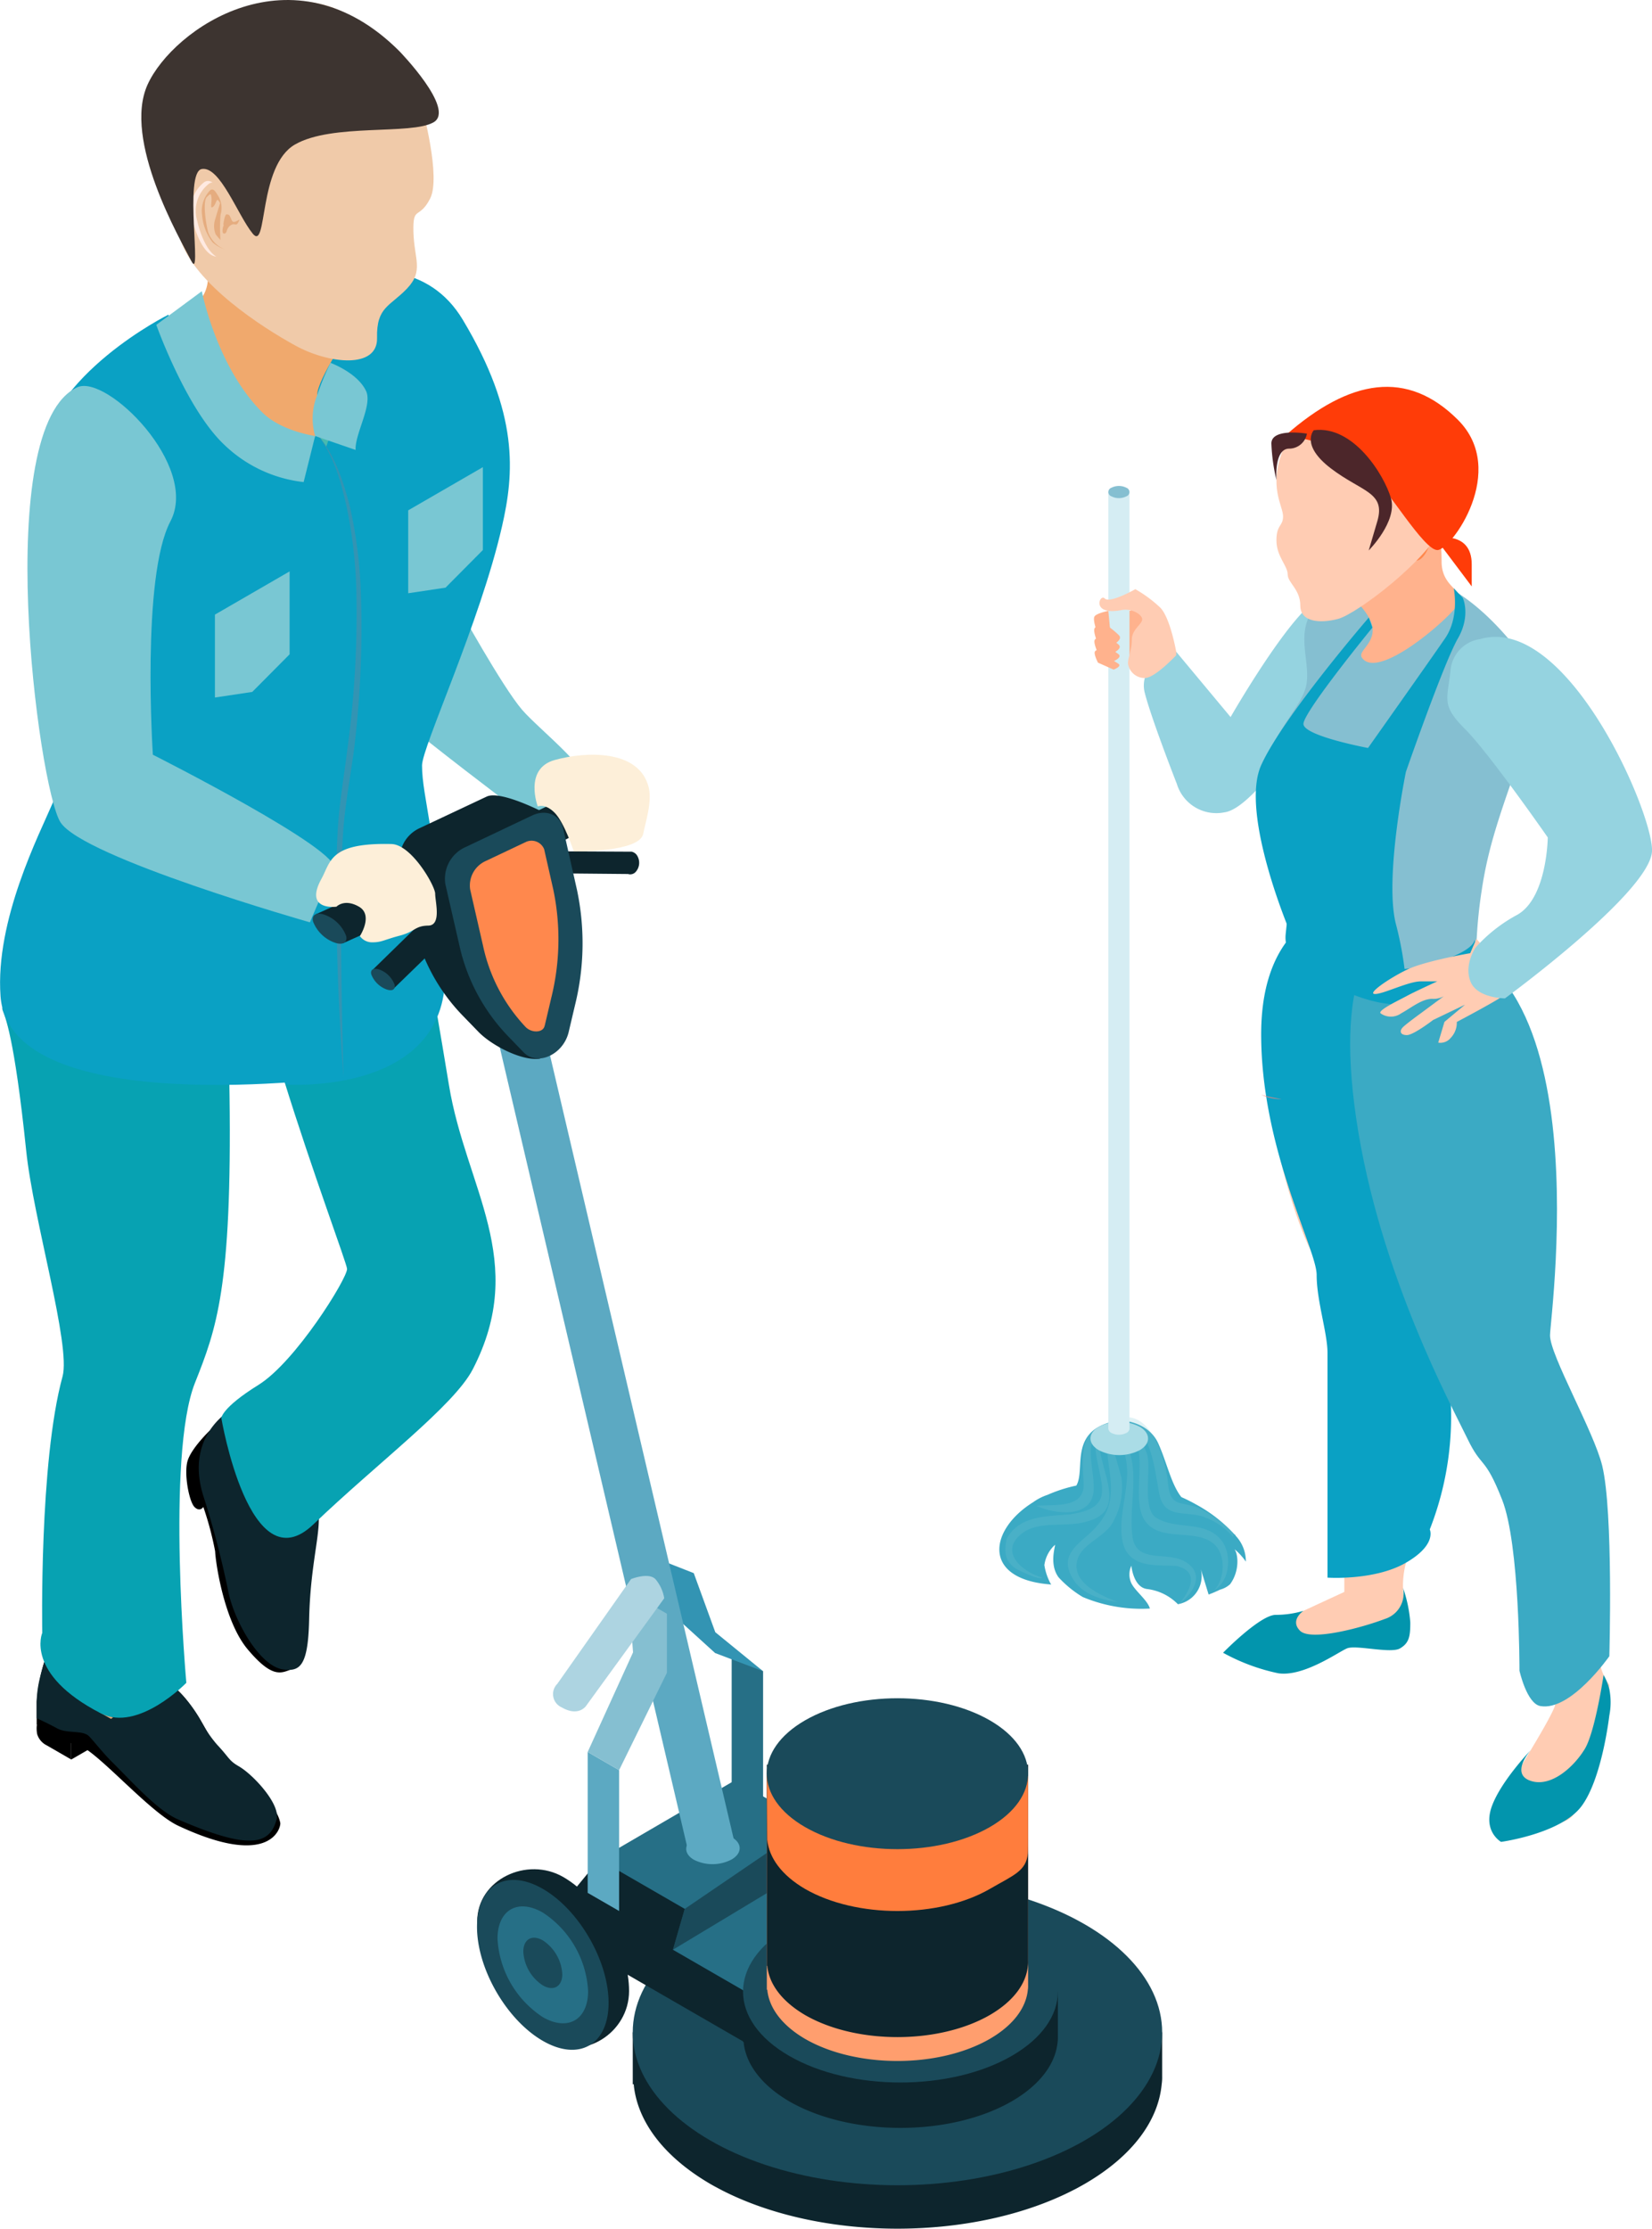 <svg xmlns="http://www.w3.org/2000/svg" width="247.162" height="333.326" viewBox="0 0 247.162 333.326">
  <g id="top-icon2" transform="translate(-101.77 -965.959)">
    <g id="グループ_1228" data-name="グループ 1228" transform="translate(101.77 965.959)">
      <g id="グループ_58" data-name="グループ 58" transform="translate(0 0)">
        <path id="パス_82" data-name="パス 82" d="M369.507,291.531s-2.725,2.6-3.309,4.512.219,6.1,1.026,6.914,1.326,0,1.326,0a47.9,47.9,0,0,1,1.764,6.618c.065,1.668,1.326,10.445,4.854,14.654s4.9,3.639,6.326,3.094c2.925-1.122-4.116-16.571-4.116-16.571l-7.5-19.219Z" transform="translate(-338.128 -77.571)"/>
        <g id="グループ_57" data-name="グループ 57">
          <g id="グループ_56" data-name="グループ 56">
            <g id="グループ_29" data-name="グループ 29" transform="translate(29.736 210.283)">
              <path id="パス_83" data-name="パス 83" d="M372.229,290.574a15.633,15.633,0,0,1,4.827,2.313c3.086,1.971,4.739,8.324,6.66,11.5,1.91,3.163-.5,7.84-.719,18.093-.15,6.944-1.337,7.886-3.951,7.486-3.447-.526-7.152-7.1-8.093-11.395a138.527,138.527,0,0,0-3.67-14.189C363.92,294.352,372.229,290.574,372.229,290.574Z" transform="translate(-366.481 -290.574)" fill="#0d252d"/>
            </g>
            <g id="グループ_30" data-name="グループ 30" transform="translate(41.167 40.328)">
              <path id="パス_84" data-name="パス 84" d="M387.93,246.426c1.56.123,13.474,13.216,9.093,21.517s-.25,28.711-.25,28.711,6.649,12.059,9.627,15.522c2.629,3.063,11.552,9.865,10.115,12.586s-9.592,3.332-9.592,3.332-28.235-20.983-31.559-26.283-16.606-57.727,12.567-55.386Z" transform="translate(-369.456 -246.35)" fill="#79c7d3"/>
            </g>
            <g id="グループ_31" data-name="グループ 31" transform="translate(33.116 119.978)">
              <path id="パス_85" data-name="パス 85" d="M381.131,375.086c9.561-9.166,21.014-17.72,23.846-23.193,8.385-16.233-1.045-27.12-3.566-42.527-2.5-15.272-6.164-35.437-6.164-35.437-9.012-14.242-17.843-2.782-23.65,3.032s14.573,58.468,14.573,59.925-7.7,13.889-13.251,17.336-5.557,4.969-5.557,4.969,4.216,25.057,13.77,15.895Z" transform="translate(-367.361 -267.076)" fill="#07a2b2"/>
            </g>
            <g id="グループ_32" data-name="グループ 32" transform="translate(10.66 257.796)">
              <path id="パス_86" data-name="パス 86" d="M368.757,302.937v1.182l-7.24,4.177V305.58Z" transform="translate(-361.518 -302.937)"/>
            </g>
            <g id="グループ_33" data-name="グループ 33" transform="translate(5.481 256.18)">
              <path id="パス_87" data-name="パス 87" d="M360.212,304.208c.031.73.765-2.167,1.722-1.622l3.413,4.189v2.717l-3.655-2.11a2.761,2.761,0,0,1-1.445-1.7,4.627,4.627,0,0,1-.034-1.472Z" transform="translate(-360.17 -302.517)"/>
            </g>
            <g id="グループ_34" data-name="グループ 34" transform="translate(5.489 246.861)">
              <path id="パス_88" data-name="パス 88" d="M360.172,307.763v3.4c.05,0,3.432,2.51,6,2.994,2.69.507,10.714,10.05,15.169,12.132,13.973,6.552,15.388.177,15.276-.411-.419-2.306-3.463-5.472-5.592-6.7-2.675-1.545-5.169-6.791-6.441-8.858s-4.216-6.422-6.3-5.211a84.807,84.807,0,0,0-6.964,5.211s-6.864-3.739-7.963-5.607a14.544,14.544,0,0,1-1.464-4.619,27.526,27.526,0,0,0-1.718,7.671Z" transform="translate(-360.172 -300.092)"/>
            </g>
            <g id="グループ_35" data-name="グループ 35" transform="translate(7.245 245.532)">
              <path id="パス_89" data-name="パス 89" d="M362.055,305.694a13.848,13.848,0,0,1-1.426-4.4,4.058,4.058,0,0,1,1.426-1.111c2.179-1.253,5.227.365,7.225,2.364a49.017,49.017,0,0,0,6.233,4.508c-2.325,1.637-5.5,4.239-5.5,4.239s-6.86-3.732-7.959-5.6Z" transform="translate(-360.629 -299.746)" fill="#ab4003"/>
            </g>
            <g id="グループ_36" data-name="グループ 36" transform="translate(7.245 245.531)">
              <path id="パス_90" data-name="パス 90" d="M363.78,300.138a2.988,2.988,0,0,0-1.53.388,4.513,4.513,0,0,0-1.215.876,13.354,13.354,0,0,0,1.353,4.093c.83,1.414,6.406,4.765,8.762,6.1l4.9-3.8a63.358,63.358,0,0,1-7.048-4.969c-1.3-1.3-3.359-2.682-5.227-2.682Zm0-.392c1.879,0,3.985,1.291,5.5,2.805a71.684,71.684,0,0,0,7.452,5.211l-5.549,4.289s-8.028-4.485-9.131-6.356a14.07,14.07,0,0,1-1.422-4.393,4.019,4.019,0,0,1,1.422-1.115,3.442,3.442,0,0,1,1.729-.442Z" transform="translate(-360.629 -299.746)" fill="#e0a273"/>
            </g>
            <g id="グループ_37" data-name="グループ 37" transform="translate(5.489 246.861)">
              <path id="パス_91" data-name="パス 91" d="M360.172,307.763v2.459c.023,0,1.434.626,3.074,1.514,1.518.818,3.793.219,4.75,1.164.6.592,2.064,2.475,3.432,3.835,3.067,3.036,6.791,7.271,9.911,8.616,10.5,4.546,13.7,3.893,14.73-.027.588-2.267-3.517-6.683-5.642-7.913-1.556-.9-1.357-1.214-3.278-3.259a19.268,19.268,0,0,1-2.567-3.835,19.341,19.341,0,0,0-3.743-4.65c-.888-.688-1.787-1.007-2.559-.561-.265.146-.576.35-.911.58l-.557.384c-2.321,1.641-5.5,4.246-5.5,4.246s-6.864-3.739-7.963-5.607a14.07,14.07,0,0,1-1.43-4.393c-.019-.142-.034-.227-.034-.227a36.249,36.249,0,0,0-1.268,4.247,16.277,16.277,0,0,0-.45,3.424Z" transform="translate(-360.172 -300.092)" fill="#0d252d"/>
            </g>
            <g id="グループ_38" data-name="グループ 38" transform="translate(0.346 127.758)">
              <path id="パス_92" data-name="パス 92" d="M390.467,269.787s1.764-8.639,2.363,35.345c.384,28.811-1.975,34.991-5.173,43.035-4.335,10.926-1.291,44.86-1.291,44.86s-7.221,7.436-12.79,4.565c-11.433-5.884-8.766-12.033-8.766-12.033s-.484-25.525,3.036-38.35c1.272-4.65-4.373-23.477-5.434-33.723-3.6-34.783-5.646-11.033-.392-30.648,2.144-7.978,28.446-13.051,28.446-13.051Z" transform="translate(-358.834 -269.1)" fill="#07a2b2"/>
            </g>
            <g id="グループ_39" data-name="グループ 39" transform="translate(2.165 44.381)">
              <path id="パス_93" data-name="パス 93" d="M388.068,251.356A68.614,68.614,0,0,0,377,262.336c-5.691,7.014-6.375,7.84-4.592,23.37s-.83,27.6-.83,38.334c0,2.121-5.811,8.04-8.639,12.686s-3.635,18.2-3.635,18.2,0,8.5,18.6,4.043,49.917-12.309,40.241-29.115c-2.675-4.654-5.038-6.437-3.824-12.909s13.466-64.732,7.079-68.222-18.973.876-23.5,2.394-9.827.238-9.827.238Z" transform="translate(-359.307 -247.405)" fill="#48baaf"/>
            </g>
            <g id="グループ_40" data-name="グループ 40" transform="translate(53.096 67.49)">
              <path id="パス_94" data-name="パス 94" d="M372.725,254.479l-.165-.088.115-.972c.038.63.05,1.061.05,1.061Z" transform="translate(-372.56 -253.418)" fill="#48baaf"/>
            </g>
            <g id="グループ_41" data-name="グループ 41" transform="translate(21.341 40.436)">
              <path id="パス_95" data-name="パス 95" d="M383.828,295.319s11.545-6.925,8.293-13.3,1.606-13.424,1.606-13.424-37.443-7.894-27.862-11.51,36.282-20.053,46.324-3.328c8.462,14.108,7.7,22.951,5.872,30.929-3.3,14.431-11.963,32.969-11.963,35.748,0,4.765,2.344,10.849,3.424,30.137,1.084,19.308-23.758,17.582-23.758,17.582l-11.179-67.276Z" transform="translate(-364.297 -246.378)" fill="#0aa1c4"/>
            </g>
            <g id="グループ_42" data-name="グループ 42" transform="translate(0 47.072)">
              <path id="パス_96" data-name="パス 96" d="M366.658,321.038c2.014-4.708-6.429-11.533-2.129-51.013,1.414-13.009,19.4-21.921,19.4-21.921s6.087,13.3,15.265,18.32,4.254,2.1,4.254,2.1l2.452-2.828s11.445,9.638,4.224,55.148c-1.614,10.2,0,41.278,0,41.278s-49.948,6.756-51.3-12.1c-.822-11.383,5.834-24.276,7.844-28.984Z" transform="translate(-358.744 -248.105)" fill="#0aa1c4"/>
            </g>
            <g id="グループ_43" data-name="グループ 43" transform="translate(47.147 64.662)">
              <path id="パス_97" data-name="パス 97" d="M371.012,252.682c2.7,3.1,3.824,7.186,4.7,11.1a69.789,69.789,0,0,1,1.453,12.083,149.48,149.48,0,0,1-1.349,24.342c-.488,4.031-1.214,8.063-1.437,12.175-.219,4.093-.219,8.182-.173,12.259.065,8.17.453,16.325,1.041,24.465-.2-8.159-.354-16.314-.377-24.465.011-4.07.065-8.155.338-12.206.273-4.027,1.049-8.047,1.6-12.106a150.358,150.358,0,0,0,1.014-24.5,69.062,69.062,0,0,0-1.633-12.159c-1.041-3.924-2.348-8-5.173-10.995Z" transform="translate(-371.012 -252.682)" fill="#3394b3"/>
            </g>
            <g id="グループ_44" data-name="グループ 44" transform="translate(26.245 40.139)">
              <path id="パス_98" data-name="パス 98" d="M392.021,255.236s-5.28,7.717-5.223,9.992.665,2.936-.323,6.145-6.737-2.8-12.59-6.814c-7.044-4.842-8.312-11.379-8.312-11.379s4.984-.918,4.873-5.772,21.575,7.828,21.575,7.828Z" transform="translate(-365.573 -246.301)" fill="#f0a96d"/>
            </g>
            <g id="グループ_45" data-name="グループ 45" transform="translate(23.379 0.223)">
              <path id="パス_99" data-name="パス 99" d="M404.609,251.8s2.856,10.372,1.188,13.6-2.6.938-2.494,5,1.583,5.78-.965,8.455-4.589,2.732-4.477,7.379-7.152,3.908-12.186,1.161-15.053-9.242-17.24-15.872-12.636-33.577,16.6-35.583c13.428-.922,19.576,15.853,19.576,15.853Z" transform="translate(-364.827 -235.914)" fill="#f0caa9"/>
            </g>
            <g id="グループ_46" data-name="グループ 46" transform="translate(28.612 27.067)">
              <path id="パス_100" data-name="パス 100" d="M371.1,245.268c-.046-.108-1.614-3.194-3.017-2.156a5.182,5.182,0,0,0-1.726,5.515c.569,2.544,2,5.669,3.743,5.576s2.294.131,3.19-1.249a3.481,3.481,0,0,0,.288-2.94Z" transform="translate(-366.189 -242.9)" fill="#ffeae1"/>
            </g>
            <g id="グループ_47" data-name="グループ 47" transform="translate(29.333 27.292)">
              <path id="パス_101" data-name="パス 101" d="M371.282,245.318c-.042-.1-1.61-3.19-3.013-2.144a5.136,5.136,0,0,0-1.718,5.507c.557,2.548,1.991,5.672,3.739,5.58s2.287.131,3.19-1.257a3.482,3.482,0,0,0,.284-2.936Z" transform="translate(-366.377 -242.958)" fill="#f0caa9"/>
            </g>
            <g id="グループ_48" data-name="グループ 48" transform="translate(30.19 28.338)">
              <path id="パス_102" data-name="パス 102" d="M369.307,245.377s-.488,1.556-.676,2.237a3.289,3.289,0,0,0,.035,2.306,7.521,7.521,0,0,0,.73.853,24.263,24.263,0,0,1,.008-3.72,3.611,3.611,0,0,0-.238-2.675c-.473-.734-.872-1.687-1.541-.773a4.436,4.436,0,0,0-.972,3.524,7.575,7.575,0,0,0,1.583,4.027,5.349,5.349,0,0,0,1.787,1.026,4.3,4.3,0,0,1-2.483-2.606c-.465-1.837-.738-4.7-.188-5.211s.615-.615.7.081-.269,1.749.215,1.387.5-1.333.823-.949.219.492.219.492Z" transform="translate(-366.6 -243.23)" fill="#e5ac7f"/>
            </g>
            <g id="グループ_49" data-name="グループ 49" transform="translate(33.303 32.057)">
              <path id="パス_103" data-name="パス 103" d="M367.519,245.693s.192-1.533.507-1.495.388.038.6.542.269.7.738.534.784-.588.4.123c-.381.7-.527-.027-1.2.473s-.419,1.145-.888,1.207-.234-.984-.092-1.287Z" transform="translate(-367.409 -244.198)" fill="#e5ac7f"/>
            </g>
            <g id="グループ_50" data-name="グループ 50" transform="translate(21.141)">
              <path id="パス_104" data-name="パス 104" d="M402.864,243.518s8.459,8.7,5.107,10.63-15.176.112-20.741,3.324-4.066,16.1-6.322,13.32-4.873-10.119-7.609-9.658c-2.752.45.1,16.994-1.556,13.781s-10.33-18.108-6.556-26.413,21.725-20.945,37.677-4.984Z" transform="translate(-364.245 -235.856)" fill="#3d3430"/>
            </g>
            <g id="グループ_51" data-name="グループ 51" transform="translate(23.382 43.556)">
              <path id="パス_105" data-name="パス 105" d="M364.828,252.221l6.814-5.031s2.218,11.364,9.093,18.166c2.79,2.767,7.859,3.49,7.859,3.49l-1.718,6.887a20.346,20.346,0,0,1-11.963-5.665c-5.642-5.384-10.084-17.847-10.084-17.847Z" transform="translate(-364.828 -247.19)" fill="#79c7d3"/>
            </g>
            <g id="グループ_52" data-name="グループ 52" transform="translate(46.79 54.27)">
              <path id="パス_106" data-name="パス 106" d="M371.6,254.77a37.879,37.879,0,0,1,1.975-4.792s4.07,1.476,5.334,4.239c.965,2.087-1.71,6.429-1.576,8.785l-6.053-2.083a9.3,9.3,0,0,1,.319-6.149Z" transform="translate(-370.919 -249.978)" fill="#79c7d3"/>
            </g>
            <g id="グループ_53" data-name="グループ 53" transform="translate(32.157 85.46)">
              <path id="パス_107" data-name="パス 107" d="M367.111,264.556v12.4l5.585-.837,5.588-5.626v-12.4Z" transform="translate(-367.111 -258.094)" fill="#79c7d3"/>
            </g>
            <g id="グループ_54" data-name="グループ 54" transform="translate(61.073 69.862)">
              <path id="パス_108" data-name="パス 108" d="M374.636,260.5v12.4l5.585-.837,5.584-5.622v-12.4Z" transform="translate(-374.636 -254.035)" fill="#79c7d3"/>
            </g>
            <g id="グループ_55" data-name="グループ 55" transform="translate(4.108 57.724)">
              <path id="パス_109" data-name="パス 109" d="M367.3,251.066c4.362-1.964,18.281,11.767,13.9,20.065s-2.625,34.9-2.625,34.9,28.527,14.388,27.09,17.117-3.593,7.951-3.593,7.951-34-9.677-37.328-14.976-10.388-59.233,2.556-65.059Z" transform="translate(-359.813 -250.877)" fill="#79c7d3"/>
            </g>
          </g>
        </g>
      </g>
      <g id="グループ_78" data-name="グループ 78" transform="translate(46.789 112.875)">
        <g id="グループ_77" data-name="グループ 77">
          <g id="グループ_76" data-name="グループ 76" transform="translate(0 2.587)">
            <g id="グループ_59" data-name="グループ 59" transform="translate(62.68 131.769)">
              <path id="パス_110" data-name="パス 110" d="M387.229,321.258l4.7,2.714V302.906l-4.7-2.717Z" transform="translate(-387.229 -300.188)" fill="#266f86"/>
            </g>
            <path id="パス_111" data-name="パス 111" d="M399.8,313.19l-7.153-5.836-3.22-8.835-4.969-1.948,2.03,8.324,6.133,5.577Z" transform="translate(-332.42 -178.703)" fill="#3394b3"/>
            <g id="グループ_61" data-name="グループ 61" transform="translate(47.877 165.635)">
              <g id="グループ_60" data-name="グループ 60" transform="translate(0.002 22.863)">
                <path id="パス_112" data-name="パス 112" d="M462.582,314.95v6.537a7.289,7.289,0,0,1-.069,1.226c-.5,5.4-4.32,10.734-11.521,14.907-15.484,8.927-40.54,8.927-56.02,0-7.133-4.173-10.945-9.5-11.452-14.907h-.142V314.95Z" transform="translate(-383.377 -314.95)" fill="#0d252d"/>
              </g>
              <ellipse id="楕円形_3" data-name="楕円形 3" cx="39.605" cy="22.866" rx="39.605" ry="22.866" fill="#1a4a5a"/>
            </g>
            <path id="パス_113" data-name="パス 113" d="M413.434,318.648l1.772-6.117-12.8-7.393L382.07,316.99,403.7,344.259l20.334-19.5Z" transform="translate(-339.214 -154.349)" fill="#266f86"/>
            <path id="パス_114" data-name="パス 114" d="M386.709,319.882l19.328-13.162-5.1,9.638-16,9.634Z" transform="translate(-331.051 -149.848)" fill="#1a4a5a"/>
            <g id="グループ_64" data-name="グループ 64" transform="translate(38.882 162.641)">
              <g id="グループ_62" data-name="グループ 62">
                <path id="パス_115" data-name="パス 115" d="M396.044,321.725l1.768-6.11-12.8-7.393-3.974,4.841v7.645l25.6,14.783v-7.649Z" transform="translate(-381.036 -308.222)" fill="#0d252d"/>
              </g>
              <g id="グループ_63" data-name="グループ 63" transform="translate(25.502 19.762)">
                <path id="パス_116" data-name="パス 116" d="M434.773,313.364v6.814a4.2,4.2,0,0,1-.042.726c-.3,3.209-2.567,6.38-6.852,8.866-9.208,5.307-24.111,5.307-33.316,0-4.239-2.486-6.506-5.657-6.81-8.866h-.081v-7.54Z" transform="translate(-387.672 -313.364)" fill="#0d252d"/>
              </g>
              <path id="パス_117" data-name="パス 117" d="M427.876,333.039c-9.2,5.307-24.111,5.307-33.308,0s-9.2-13.92,0-19.231,24.108-5.311,33.308,0S437.073,327.728,427.876,333.039Z" transform="translate(-362.172 -303.662)" fill="#1a4a5a"/>
            </g>
            <g id="グループ_65" data-name="グループ 65" transform="translate(26.268 33.404)">
              <path id="パス_118" data-name="パス 118" d="M414.624,401.417l-7.131.458L377.754,275.051l7.131-.458Z" transform="translate(-377.754 -274.593)" fill="#5ca9c2"/>
              <path id="パス_119" data-name="パス 119" d="M381.623,325.108l4.7,2.713V306.756l-4.7-2.717Z" transform="translate(-366.754 -190.876)" fill="#5ca9c2"/>
              <path id="パス_120" data-name="パス 120" d="M386.322,324.511l7.153-14.562v-8.834l-5.753-3.321.687,9.1-6.786,14.9Z" transform="translate(-366.754 -208.631)" fill="#85bfd1"/>
            </g>
            <g id="グループ_69" data-name="グループ 69">
              <g id="グループ_66" data-name="グループ 66" transform="translate(34.478 11.856)">
                <path id="パス_121" data-name="パス 121" d="M379.89,272.268l.634-3.282,12.605.062h0a1.3,1.3,0,0,1,.892.715,2.044,2.044,0,0,1-.357,2.379,1.113,1.113,0,0,1-.9.288v0l-.019-.008a1.21,1.21,0,0,1-.161-.035Z" transform="translate(-379.89 -268.986)" fill="#0d252d"/>
              </g>
              <path id="パス_122" data-name="パス 122" d="M382.943,277.473l-4.012-4.377,14.5-7.052h0a1.958,1.958,0,0,1,1.668.1,5.229,5.229,0,0,1,2.936,3.059.946.946,0,0,1-.3,1.076v0l-.023.012a.514.514,0,0,1-.173.081Z" transform="translate(-348.139 -265.901)" fill="#0d252d"/>
              <path id="パス_123" data-name="パス 123" d="M379.4,268.752a5.32,5.32,0,0,0,2.94,3.051c1.372.58,2.271.15,2.025-.968a5.276,5.276,0,0,0-2.94-3.059C380.058,267.2,379.155,267.637,379.4,268.752Z" transform="translate(-346.91 -261.288)" fill="#1a4a5a"/>
              <path id="パス_124" data-name="パス 124" d="M383.692,299.665l2.425,2.5c2.037,2.1,6.61,4.431,9.235,4.012L393.811,295.1c1.391-5.872,3.363-20.384,2.156-25.7,0,0-6.522-3.409-8.62-2.41l-10.026,4.719a5.147,5.147,0,0,0-2.932,5.476l2.087,8.993A28.129,28.129,0,0,0,383.692,299.665Z" transform="translate(-361.332 -263.31)" fill="#0d252d"/>
              <path id="パス_125" data-name="パス 125" d="M385.443,300.81l2.425,2.51c2.037,2.114,5.934.357,6.737-3.044l.957-4.062a38.515,38.515,0,0,0,.288-17.175l-2.068-9.177c-.48-2.094-2.567-2.963-4.669-1.956l-10.023,4.75a5.185,5.185,0,0,0-2.936,5.511l2.079,9.066A28.386,28.386,0,0,0,385.443,300.81Z" transform="translate(-356.311 -261.391)" fill="#1a4a5a"/>
              <path id="パス_126" data-name="パス 126" d="M385.393,296.436c.88.911,2.506.876,2.809-.05.031-.088.058-.185.085-.288l.953-4.047a36.33,36.33,0,0,0,.292-16.187l-1.364-6.018a2.029,2.029,0,0,0-2.648-1.118l-6.157,2.913a4.009,4.009,0,0,0-2.26,4.25l1.918,8.378a25.407,25.407,0,0,0,6.356,12.152Z" transform="translate(-353.545 -258.301)" fill="#ff884d"/>
              <g id="グループ_67" data-name="グループ 67" transform="translate(0 14.642)">
                <path id="パス_127" data-name="パス 127" d="M375.059,280.691l-4.012-4.358,14.461-6.5h0a2.014,2.014,0,0,1,1.664.138,5.394,5.394,0,0,1,2.94,3.055.907.907,0,0,1-.3,1.041h0l-.023.011a1.347,1.347,0,0,1-.169.077Z" transform="translate(-370.554 -269.711)" fill="#0d252d"/>
                <path id="パス_128" data-name="パス 128" d="M370.962,272.578a5.441,5.441,0,0,0,2.936,3.047c1.372.6,2.271.208,2.018-.884a5.4,5.4,0,0,0-2.94-3.051C371.612,271.095,370.7,271.494,370.962,272.578Z" transform="translate(-370.919 -264.868)" fill="#1a4a5a"/>
              </g>
              <g id="グループ_68" data-name="グループ 68" transform="translate(8.723 22.646)">
                <path id="パス_129" data-name="パス 129" d="M376.108,281.741l-2.828-3.117,6.914-6.748h0a1.437,1.437,0,0,1,1.176.111,3.8,3.8,0,0,1,2.071,2.171.644.644,0,0,1-.215.738h0l-.015.008a1.277,1.277,0,0,1-.119.05Z" transform="translate(-372.928 -271.794)" fill="#0d252d"/>
                <path id="パス_130" data-name="パス 130" d="M373.218,274.384a3.888,3.888,0,0,0,2.075,2.179c.961.427,1.6.15,1.418-.626a3.836,3.836,0,0,0-2.068-2.179C373.679,273.331,373.041,273.611,373.218,274.384Z" transform="translate(-373.188 -266.777)" fill="#1a4a5a"/>
              </g>
            </g>
            <g id="グループ_72" data-name="グループ 72" transform="translate(67.933 138.53)">
              <g id="グループ_70" data-name="グループ 70" transform="translate(0.002 11.63)">
                <path id="パス_131" data-name="パス 131" d="M427.691,304.974v31.352a3.162,3.162,0,0,1-.038.6c-.246,2.667-2.133,5.3-5.684,7.359-7.644,4.412-20.011,4.412-27.654,0-3.517-2.06-5.4-4.692-5.649-7.359H388.6V304.974Z" transform="translate(-388.596 -304.974)" fill="#ff9e6e"/>
              </g>
              <g id="グループ_71" data-name="グループ 71" transform="translate(0.002 9.931)">
                <path id="パス_132" data-name="パス 132" d="M427.691,304.532v29.48a3.222,3.222,0,0,1-.038.607c-.246,2.667-2.133,5.292-5.684,7.356-7.644,4.408-20.011,4.408-27.654,0-3.517-2.064-5.4-4.689-5.649-7.356H388.6V304.532Z" transform="translate(-388.596 -304.532)" fill="#0d252d"/>
              </g>
              <path id="パス_133" data-name="パス 133" d="M427.691,304.974V313.9c0,.215,0,2.433-.038,2.64-.246,2.667-2.133,3.259-5.684,5.319-7.644,4.408-20.011,4.408-27.654,0-3.517-2.06-5.4-4.689-5.649-7.356l-.069-9.527Z" transform="translate(-388.594 -293.344)" fill="#ff7d3d"/>
              <path id="パス_134" data-name="パス 134" d="M421.966,321.214c-7.636,4.408-20.011,4.408-27.647,0s-7.632-11.556,0-15.96,20.011-4.408,27.647,0S429.6,316.81,421.966,321.214Z" transform="translate(-388.595 -301.948)" fill="#1a4a5a"/>
            </g>
            <path id="パス_135" data-name="パス 135" d="M392.27,311.15a6.187,6.187,0,0,1-5.657.054c-1.553-.9-1.537-2.375.035-3.3a6.2,6.2,0,0,1,5.653-.061C393.857,308.744,393.842,310.22,392.27,311.15Z" transform="translate(-329.581 -148.515)" fill="#5ca9c2"/>
            <g id="グループ_75" data-name="グループ 75" transform="translate(24.578 164.102)">
              <g id="グループ_73" data-name="グループ 73">
                <path id="パス_136" data-name="パス 136" d="M387.771,334.27c-5.426-3.136-10.449-11.606-10.449-17.87s7.456-9.765,12.882-6.629,9.838,10.78,9.838,17.048S393.2,337.4,387.771,334.27Z" transform="translate(-377.291 -308.602)" fill="#0d252d"/>
                <path id="パス_137" data-name="パス 137" d="M394.33,325.053c0,5.3-3.72,7.448-8.3,4.8s-8.313-9.089-8.313-14.388,3.72-7.44,8.313-4.8S394.33,319.757,394.33,325.053Z" transform="translate(-376.18 -305.956)" fill="#266f86"/>
                <path id="パス_138" data-name="パス 138" d="M387.16,333.087c-5.43-3.136-9.846-10.78-9.846-17.044s4.416-8.816,9.846-5.688S397,321.139,397,327.4,392.586,336.219,387.16,333.087Zm0-19.185c-3.739-2.156-6.779-.4-6.779,3.908a14.977,14.977,0,0,0,6.779,11.729c3.735,2.16,6.775.4,6.775-3.9A14.99,14.99,0,0,0,387.16,313.9Z" transform="translate(-377.314 -307.418)" fill="#1a4a5a"/>
              </g>
              <g id="グループ_74" data-name="グループ 74" transform="translate(6.929 10.244)">
                <path id="パス_139" data-name="パス 139" d="M384.947,316.715c0,1.86-1.307,2.61-2.913,1.68a6.431,6.431,0,0,1-2.917-5.042c0-1.864,1.307-2.617,2.917-1.687A6.451,6.451,0,0,1,384.947,316.715Z" transform="translate(-379.117 -311.267)" fill="#1a4a5a"/>
              </g>
            </g>
          </g>
          <path id="パス_140" data-name="パス 140" d="M396.629,270.075c.569,2.214-.511,5.376-.811,6.979-.526,2.794-10.388,2.644-10.388,2.644s-1.41-4.331-2.867-5.792-2.521-.934-2.521-.934-2.137-5.642,2.521-6.948S395.184,264.4,396.629,270.075Z" transform="translate(-346.371 -265.228)" fill="#fdefd9"/>
          <path id="パス_141" data-name="パス 141" d="M371.85,273.905c1.407-2.56,1.211-5.419,10.465-5.192,3.009.077,6.545,6.26,6.545,7.436s.984,4.731-1.034,4.765-1.964.9-4.258,1.5-2.709,1-4.058,1a2.241,2.241,0,0,1-1.914-.93s2.052-3.14-.138-4.4-3.366,0-3.366,0S369.171,278.767,371.85,273.905Z" transform="translate(-370.541 -255.354)" fill="#fdefd9"/>
        </g>
        <path id="パス_142" data-name="パス 142" d="M380.932,313.319l11.029-15.664s2.594-1.049,3.643,0a5.875,5.875,0,0,1,1.322,2.871l-11.694,16.1s-1.118,1.679-3.643.219A2.167,2.167,0,0,1,380.932,313.319Z" transform="translate(-344.337 -174.361)" fill="#add4e1"/>
      </g>
    </g>
    <g id="グループ_1229" data-name="グループ 1229" transform="translate(251.285 1023.816)">
      <path id="パス_163" data-name="パス 163" d="M267.531,31.268l.139,7.511a10.568,10.568,0,0,0,2.78,0c.417-.239,3.032-6.585,1.527-8.089S267.531,31.268,267.531,31.268Z" transform="translate(-249.727 3.087)" fill="#ffb28d"/>
      <g id="グループ_110" data-name="グループ 110" transform="translate(21.618 0.958)">
        <path id="パス_164" data-name="パス 164" d="M273.958,57.377a6.176,6.176,0,0,0,7.128,4.237c5.778-.771,18.493-22.926,18.493-22.926s-.275-11.37-4.623-8.861-12.962,17.539-12.962,17.539l-9-10.8s-4.816,3.273-3.852,7.128S273.958,57.377,273.958,57.377Z" transform="translate(-269.014 1.064)" fill="#95d3e0"/>
        <g id="グループ_107" data-name="グループ 107" transform="translate(11.855)">
          <g id="グループ_106" data-name="グループ 106">
            <g id="グループ_88" data-name="グループ 88" transform="translate(1.414 77.013)">
              <path id="パス_165" data-name="パス 165" d="M286.093,49.316s-5.729,1.7-6.873,12.2,3.206,27.906,6.873,35.011,1.6,9.773,3.209,11.378,1.6,1.455,1.6,9.478v29.793L282.2,151.2a2.969,2.969,0,0,0-3.667.625c-1.8,1.8-4.356,2.031-4.356,4.189s7.1,1.7,8.367,1.7,4.7-3.145,9.969-3.145,6.734,1.571,7.606-1.193-1.332-5.287,0-10.558,7.058-19.709,5.225-24.062-3.741-11.188-3.741-15.219,1.345-11.363.365-18.238S298.237,47.254,286.093,49.316Z" transform="translate(-274.175 -44.913)" fill="#ffccb3"/>
              <path id="パス_166" data-name="パス 166" d="M287.14,47.572s-11.3,1.558-11.3,18.832,8.3,32.105,8.3,35.993,1.623,8.663,1.623,11.671v33.6s7.027.486,11.728-2.224,3.574-4.983,3.574-4.983a46.1,46.1,0,0,0,2.965-21.442c-1.314-11.707-3.633-12.221-2.471-25.065S294.5,46.408,287.14,47.572Z" transform="translate(-271.553 -47.544)" fill="#0aa1c4"/>
            </g>
            <g id="グループ_89" data-name="グループ 89" transform="translate(19.017 81.196)">
              <path id="パス_167" data-name="パス 167" d="M297.412,118.631s4.816,3.9,6.421,7.562,8.475,30.089,6.647,34.293-8.48,13.6-8.48,16.351-.794,2.98,5.1,1.836,6.127-1.378,7.043-3.9,4.124-10.666,4.124-10.666l.46-7.035a8.929,8.929,0,0,1-1.6-4.3c0-2.062.915-20.4-.46-24.749s-7.565-11.458-7.565-11.458-2.116-47.111-3.206-51.382c-2.52-9.884-7.776-11.895-7.776-11.895l-15.924-1.52s-1.55,18.277.846,24.921S295.352,116.569,297.412,118.631Z" transform="translate(-279.955 -45.081)" fill="#ffccb3"/>
              <path id="パス_168" data-name="パス 168" d="M318.727,128.367c-1.245-5.1-7.806-16.508-7.806-19.48s8.874-65.262-25.137-59.317c0,0-7.261,3.816-3.852,26.932s14.415,43.2,16.618,47.8,2.571,2.461,5.212,9.179,2.587,25.548,2.587,25.548,1.088,4.937,3.134,5.292c4.556.8,10.311-7.454,10.311-7.454S320.418,135.292,318.727,128.367Z" transform="translate(-281.021 -49.171)" fill="#3baac4"/>
            </g>
            <g id="グループ_91" data-name="グループ 91" transform="translate(37.908 83.452)">
              <g id="グループ_90" data-name="グループ 90">
                <path id="パス_169" data-name="パス 169" d="M288.368,50.051l.026,0Z" transform="translate(-288.368 -50.048)" fill="#fe8989"/>
              </g>
            </g>
            <g id="グループ_92" data-name="グループ 92" transform="translate(5.479 26.765)">
              <path id="パス_170" data-name="パス 170" d="M313.287,38.318c.105.129,5.374,6.035,2.06,15.5-3.438,9.815-5.328,14.8-6.359,21.676a71.086,71.086,0,0,0-.859,11.779s-8.868,4.947-16.6,1.854-11.417-5.04-11.417-5.04l.3-4.641s-5.719-12.316-4.489-20c1.157-7.22,5.9-10.769,6.763-14.376s-2-8.434,1.72-12.154C284.411,32.916,296.959,18.848,313.287,38.318Z" transform="translate(-275.756 -28.002)" fill="#85bfd1"/>
            </g>
            <g id="グループ_93" data-name="グループ 93" transform="translate(19.159 17.375)">
              <path id="パス_171" data-name="パス 171" d="M281.076,37.335s3.224,2.8,3.224,5.045-2.229,3.209-1.612,4.132c2.36,3.52,13.005-5.785,14.379-7.94s-2.453-2.355-2.453-6.4a49.278,49.278,0,0,0-.689-7.819Z" transform="translate(-281.076 -24.35)" fill="#ffb28d"/>
            </g>
            <g id="グループ_94" data-name="グループ 94" transform="translate(4.895 29.152)">
              <path id="パス_172" data-name="パス 172" d="M279.291,55.213a4.971,4.971,0,0,1-2.006-4.549l.278-2.656s10.365,9.617,19.225,7.655,8.768-4.127,8.768-4.127l.19.846a5.015,5.015,0,0,1-2.072,5.24c-2.54,1.738-6.5,3.859-10.355,3.572C287.769,60.782,282.274,57.38,279.291,55.213Z" transform="translate(-272.811 1.047)" fill="#0aa1c4"/>
              <path id="パス_173" data-name="パス 173" d="M280.623,80.284s-7.526-17.7-4.284-24.89,16.1-22.069,16.1-22.069l.537,1.5s-10.316,12.61-10.316,14.407,9.66,3.6,9.66,3.6,8.943-12.64,11.532-16.4c2.2-3.2,1.293-7.493,1.293-7.493l1.293,1.378c.077-.033,1.3,2.7-.663,6.115C303.623,40.184,297.99,56.4,297.99,56.4s-3.214,15.646-1.535,22.62a51.933,51.933,0,0,1,1.679,10.895l-17.51-8.945Z" transform="translate(-275.529 -28.93)" fill="#0aa1c4"/>
            </g>
            <g id="グループ_97" data-name="グループ 97" transform="translate(5.706 104.912)">
              <g id="グループ_96" data-name="グループ 96">
                <g id="グループ_95" data-name="グループ 95">
                  <path id="パス_174" data-name="パス 174" d="M275.844,58.394a20.22,20.22,0,0,0,3.047.653A7.6,7.6,0,0,1,275.844,58.394Z" transform="translate(-275.844 -58.394)" fill="#f7807b"/>
                </g>
              </g>
            </g>
            <g id="グループ_102" data-name="グループ 102" transform="translate(25.761 17.212)">
              <g id="グループ_98" data-name="グループ 98" transform="translate(0.491)">
                <path id="パス_175" data-name="パス 175" d="M285.589,25.954c.028-.069,1.059-2.224,2.039-1.53a3.561,3.561,0,0,1,1.283,3.769c-.347,1.769-1.283,3.942-2.489,3.911s-1.579.126-2.222-.815a2.4,2.4,0,0,1-.244-2.018Z" transform="translate(-283.835 -24.286)" fill="#ff884d"/>
              </g>
              <g id="グループ_99" data-name="グループ 99" transform="translate(0 0.165)">
                <path id="パス_176" data-name="パス 176" d="M285.4,26.018c.028-.069,1.059-2.224,2.042-1.53a3.551,3.551,0,0,1,1.278,3.77c-.347,1.769-1.281,3.942-2.489,3.911s-1.574.126-2.219-.815a2.4,2.4,0,0,1-.244-2.018Z" transform="translate(-283.644 -24.35)" fill="#ff884d"/>
              </g>
              <g id="グループ_100" data-name="グループ 100" transform="translate(2.314 0.885)">
                <path id="パス_177" data-name="パス 177" d="M284.919,26.131s.368,1.065.5,1.527a2.27,2.27,0,0,1,.015,1.589,5.4,5.4,0,0,1-.489.607,16.427,16.427,0,0,0-.067-2.566,2.483,2.483,0,0,1,.123-1.846c.316-.514.573-1.18,1.047-.563a3.069,3.069,0,0,1,.725,2.417,5.18,5.18,0,0,1-1.023,2.8,3.613,3.613,0,0,1-1.211.735A2.95,2.95,0,0,0,286.21,29c.285-1.275.429-3.25.046-3.595s-.437-.414-.483.064.211,1.2-.129.964-.368-.91-.581-.64S284.919,26.131,284.919,26.131Z" transform="translate(-284.544 -24.63)" fill="#ff884d"/>
              </g>
              <g id="グループ_101" data-name="グループ 101" transform="translate(0.707 3.485)">
                <path id="パス_178" data-name="パス 178" d="M285.6,26.663s-.154-1.052-.373-1.021-.265.031-.411.383-.17.481-.5.381-.55-.391-.275.087.365-.023.838.311.3.782.625.818.149-.684.046-.892Z" transform="translate(-283.919 -25.642)" fill="#ff884d"/>
              </g>
            </g>
            <g id="グループ_103" data-name="グループ 103" transform="translate(7.984)">
              <path id="パス_179" data-name="パス 179" d="M289.411,17.943c-.524.1-9.455,2.576-11.689,8.079s0,8.418,0,9.966-.992,1.2-.992,3.61,1.682,3.8,1.682,5.078,1.89,2.229,1.89,4.677,2.924,2.718,5.67,1.982S299.55,42.52,301.957,36.85,305.05,15.02,289.411,17.943Z" transform="translate(-276.73 -17.593)" fill="#ffccb3"/>
            </g>
            <g id="グループ_104" data-name="グループ 104" transform="translate(0 178.669)">
              <path id="パス_180" data-name="パス 180" d="M285.651,90.512s-2.09,1.4-.512,2.98c1.6,1.607,9.226-.447,12.72-1.772a4,4,0,0,0,2.692-4.641,20.525,20.525,0,0,1,1.085,5.155c0,2.026-.134,3.083-1.543,3.9s-6.6-.573-7.94,0-6.5,4.284-10.277,3.716a29.6,29.6,0,0,1-8.251-3.068s5.536-5.667,7.878-5.667A14.479,14.479,0,0,0,285.651,90.512Z" transform="translate(-273.625 -87.079)" fill="#0295ad"/>
            </g>
            <g id="グループ_105" data-name="グループ 105" transform="translate(39.832 191.698)">
              <path id="パス_181" data-name="パス 181" d="M295.3,103.4s-3.132,3.533,0,4.579,6.575-2.216,8.12-4.8,2.795-11.033,2.795-11.033a8.662,8.662,0,0,1,.856,2.1,10.192,10.192,0,0,1,0,3.967s-1.072,9.439-4.165,13.564-12.031,5.33-12.031,5.33-2.751-1.548-1.376-5.33S295.3,103.4,295.3,103.4Z" transform="translate(-289.116 -92.146)" fill="#0295ad"/>
            </g>
          </g>
        </g>
        <g id="グループ_108" data-name="グループ 108" transform="translate(34.308 81.595)">
          <path id="パス_182" data-name="パス 182" d="M303.321,50.686c-.093-.463-.134-.91-.19-1.36a23.277,23.277,0,0,1-3.474,2.15l-1.844-2.15-.931,2.15s-6.783,1.162-9.478,2.471-6.053,3.633-4.762,3.633,4.991-1.887,6.842-1.887h2.466S288.6,57.217,287.4,57.87s-4.4,2.155-3.929,2.6a2.636,2.636,0,0,0,3.08,0c1.481-.807,3.083-2.162,4.623-2.162a3.18,3.18,0,0,0,1.761-.4l-3.456,2.561s-1.993,1.44-2.62,2.031-.463,1.227.54,1.227,3.931-2.26,3.931-2.26l4.775-2.288-3.08,2.574-.928,3.1a1.98,1.98,0,0,0,1.851-.692,3.289,3.289,0,0,0,.926-2.4s6.395-3.374,7.086-4.027a9.662,9.662,0,0,0,1.234-1.453s.807-.476,2.042-1.211A10.467,10.467,0,0,1,303.321,50.686Z" transform="translate(-282.357 -49.326)" fill="#ffccb3"/>
        </g>
        <g id="グループ_109" data-name="グループ 109" transform="translate(45.408 36.437)">
          <path id="パス_183" data-name="パス 183" d="M291.577,32.094a5.186,5.186,0,0,0-4.435,4.783c-.5,4.379-1.36,5.132,2.219,8.712S301.7,61.759,301.7,61.759s-.087,8.987-4.525,11.548a22.979,22.979,0,0,0-6.292,4.937s-1.746,2.551-.746,5.068,5.158,2.517,5.158,2.517S317.3,69.75,317.3,63.687,304.459,28.343,291.577,32.094Z" transform="translate(-286.674 -31.763)" fill="#95d3e0"/>
        </g>
      </g>
      <g id="グループ_113" data-name="グループ 113" transform="translate(0 14.822)">
        <path id="パス_184" data-name="パス 184" d="M295.8,96.625c.586.861.735,3.332-.676,5.238a3.625,3.625,0,0,1-1.481.8c-.584.278-1.139.522-1.725.738l-1.17-3.821.01.033a4.288,4.288,0,0,1-3.268,5.2c-.054.01-.108.023-.165.036a7.764,7.764,0,0,0-4.657-2.281c-2.034-.309-2.309-3.484-2.309-3.484a3.113,3.113,0,0,0-.093,2.4c.432,1.234,2.5,2.684,2.864,4.009a22.653,22.653,0,0,1-10.046-1.725,16.143,16.143,0,0,1-3.6-2.929c-1.574-2.1-.311-5.117-.586-4.842A5,5,0,0,0,267.344,99a8.747,8.747,0,0,0,1.021,2.929,1.57,1.57,0,0,0-.37-.062c-10.018-.892-8.879-8.2-2.345-12.268a7.989,7.989,0,0,1,2.16-1.108,22.035,22.035,0,0,1,4.315-1.389c1.481-2.5-1.417-8.537,6.474-9.771,0,0,4.253.031,5.793,3.484,1.265,2.8,1.941,6.133,3.451,8.012a24.815,24.815,0,0,1,2.219,1.111,21.958,21.958,0,0,1,5.7,4.441c.126.09.219.152.219.152h-.092a5.562,5.562,0,0,1,1.6,3.947A8.972,8.972,0,0,0,295.8,96.625Z" transform="translate(-260.607 62.404)" fill="#3baac4"/>
        <path id="パス_185" data-name="パス 185" d="M273.694,77.518c-4.428,2.2-2.237,6.053-2.342,9.83-.121,4.417-5.742,3.8-8.6,2.481,2.87-.224,7.326.447,7.081-3.44C269.691,82.74,268.94,78.439,273.694,77.518Z" transform="translate(-257.23 62.703)" fill="#79c7d3" opacity="0.23"/>
        <path id="パス_186" data-name="パス 186" d="M267.01,77.518c5.639,4.528,2.767,10.769,3.44,16.847.537,4.194,5.137,2.224,7.842,3.79,3.132,1.813,1.314,4.747-.869,6.364,1.581-1.854,3.227-4.837-.347-5.688-2.761-.208-6.145.35-7.7-2.476-1.322-2.962-.01-6.958.206-10.025A11.658,11.658,0,0,0,267.01,77.518Z" transform="translate(-250.546 62.703)" fill="#79c7d3" opacity="0.23"/>
        <path id="パス_187" data-name="パス 187" d="M267.01,78.087c5.68-3.808,8.429,5.04,8.768,8.966.378,3.533,1.738,2.651,4.513,3.626.584.149,6.1,3.626,5.184,4.322a10.308,10.308,0,0,0-4.418-2.97c-2.731-.926-5.814.363-6.58-3.417C273.667,84.6,273.251,76.616,267.01,78.087Z" transform="translate(-250.546 62.134)" fill="#79c7d3" opacity="0.23"/>
        <path id="パス_188" data-name="パス 188" d="M276.518,77.519c-4.973,3.507,5.1,12.941-3.949,14.8-2.764.669-6.57-.213-8.966,1.52-3.7,2.672-.381,5.773,2.846,6.726-.139.532-3.687-1.16-4-1.386-1.679-1.2-1.628-2.571-1.322-4.381,1.916-3.528,5.945-3.384,9.439-3.687,1.694-.247,4.243-.725,4.747-2.7C276.114,85.274,272.16,79.316,276.518,77.519Z" transform="translate(-260.054 62.705)" fill="#79c7d3" opacity="0.23"/>
        <path id="パス_189" data-name="パス 189" d="M267.01,77.534c2.746-.309,4.826,2.126,5.616,4.5.748,2.24-.877,8.416,1.5,9.66,2.774,1.694,6.732.437,9.2,2.828,2.139,1.957,1.923,6.5-.669,7.961,1.71-1.646,1.841-5.515-.149-7.048-2.769-2.188-7.688-.2-10.033-3.158C269.406,88.413,274.842,78.347,267.01,77.534Z" transform="translate(-250.546 62.687)" fill="#79c7d3" opacity="0.23"/>
        <path id="パス_190" data-name="パス 190" d="M270.806,77.518c-.661.126,1.71,7.477,1.808,8.159a10.649,10.649,0,0,1-1.422,6.85c-1.293,2.029-4.4,3-5.145,5.279-1.08,3.538,3.543,5.459,6.035,6.423-2.612-.36-5.467-1.2-6.845-3.656-2.2-3.911,1.8-5.356,3.769-7.8C273.29,87.947,269.219,82.756,270.806,77.518Z" transform="translate(-254.342 62.703)" fill="#79c7d3" opacity="0.23"/>
        <path id="パス_191" data-name="パス 191" d="M273.262,81.666a6.727,6.727,0,0,1-6.091,0c-1.682-.969-1.682-2.546,0-3.515a6.727,6.727,0,0,1,6.091,0C274.944,79.121,274.944,80.7,273.262,81.666Z" transform="translate(-252.275 62.553)" fill="#aadce6"/>
        <g id="グループ_112" data-name="グループ 112" transform="translate(16.305)">
          <g id="グループ_111" data-name="グループ 111" transform="translate(0 0.847)">
            <path id="パス_192" data-name="パス 192" d="M270.113,23.314v140.14l0,.051a.825.825,0,0,1-.46.594,2.473,2.473,0,0,1-2.24,0,.828.828,0,0,1-.458-.594h-.005V23.314Z" transform="translate(-266.948 -23.314)" fill="#d5edf3"/>
          </g>
          <path id="パス_193" data-name="パス 193" d="M269.642,24.539a2.452,2.452,0,0,1-2.229,0,.68.68,0,0,1,0-1.288,2.467,2.467,0,0,1,2.229,0A.68.68,0,0,1,269.642,24.539Z" transform="translate(-266.945 -22.984)" fill="#85bfd1"/>
        </g>
      </g>
      <path id="パス_194" data-name="パス 194" d="M277.933,38.428s-.877-5.155-2.415-6.7a19.327,19.327,0,0,0-3.713-2.741s-3.8,2.17-4.577,1.388-2.116,2.636,2.51,1.736c1.512-.293,3.091.651,3.091,1.386s-1.553,1.5-1.553,3.047-.573,2.654-.573,3.541a2.514,2.514,0,0,0,2.522,2.188c1.52,0,4.708-3.42,4.708-3.42Z" transform="translate(-251.458 1.276)" fill="#ffccb3"/>
      <g id="グループ_114" data-name="グループ 114" transform="translate(14.16 33.504)">
        <path id="パス_195" data-name="パス 195" d="M268.179,32.4s-1.73.108-1.985.555c-.213.378.46,1.669.46,1.669l2.337,1.036s1.3-.476.7-.882a12.259,12.259,0,0,0-1.286-.748Z" transform="translate(-266.054 -26.875)" fill="#ffb28d"/>
        <path id="パス_196" data-name="パス 196" d="M268.209,31.682s-1.759.19-2.018.653c-.247.442.468,1.964.468,1.964l2.373,1.219s1.314-.555.71-1.036a12.337,12.337,0,0,0-1.306-.882Z" transform="translate(-266.075 -28)" fill="#ffb28d"/>
        <path id="パス_197" data-name="パス 197" d="M268.235,30.966s-1.784.275-2.047.753c-.278.507.473,2.258.473,2.258l2.4,1.4s1.34-.64.725-1.193a12.887,12.887,0,0,0-1.324-1.013Z" transform="translate(-266.093 -29.125)" fill="#ffb28d"/>
        <path id="パス_198" data-name="パス 198" d="M268.264,30.25s-1.81.357-2.078.851c-.311.571.481,2.553.481,2.553l2.44,1.589s1.358-.728.73-1.35a13.125,13.125,0,0,0-1.34-1.147Z" transform="translate(-266.114 -30.25)" fill="#ffb28d"/>
      </g>
      <path id="パス_199" data-name="パス 199" d="M277.259,24.476s8.429,1.144,11.91,4.623,8.758,12.532,10.812,12.532,10.658-11.89,3.08-19.467S286.9,16,277.259,24.476Z" transform="translate(-234.442 -17.22)" fill="#ff3c08"/>
      <path id="パス_200" data-name="パス 200" d="M291.4,33.314l-5.412-7.2s5.412-1.257,5.412,3.9Z" transform="translate(-220.724 -3.464)" fill="#ff3c08"/>
      <path id="パス_201" data-name="パス 201" d="M279.181,19.777s-2.055,2.193,2.569,5.719,8.22,3.525,6.937,7.894L287.4,37.756s4.343-4.34,3.325-7.822S285.09,19,279.181,19.777Z" transform="translate(-232.136 -13.29)" fill="#4c262a"/>
      <path id="パス_202" data-name="パス 202" d="M281.753,20.044s-5.317-.9-5.317,1.476a27.955,27.955,0,0,0,.756,5.461s-.378-4.693,1.905-4.693A2.708,2.708,0,0,0,281.753,20.044Z" transform="translate(-235.735 -13.045)" fill="#4c262a"/>
    </g>
  </g>
</svg>
